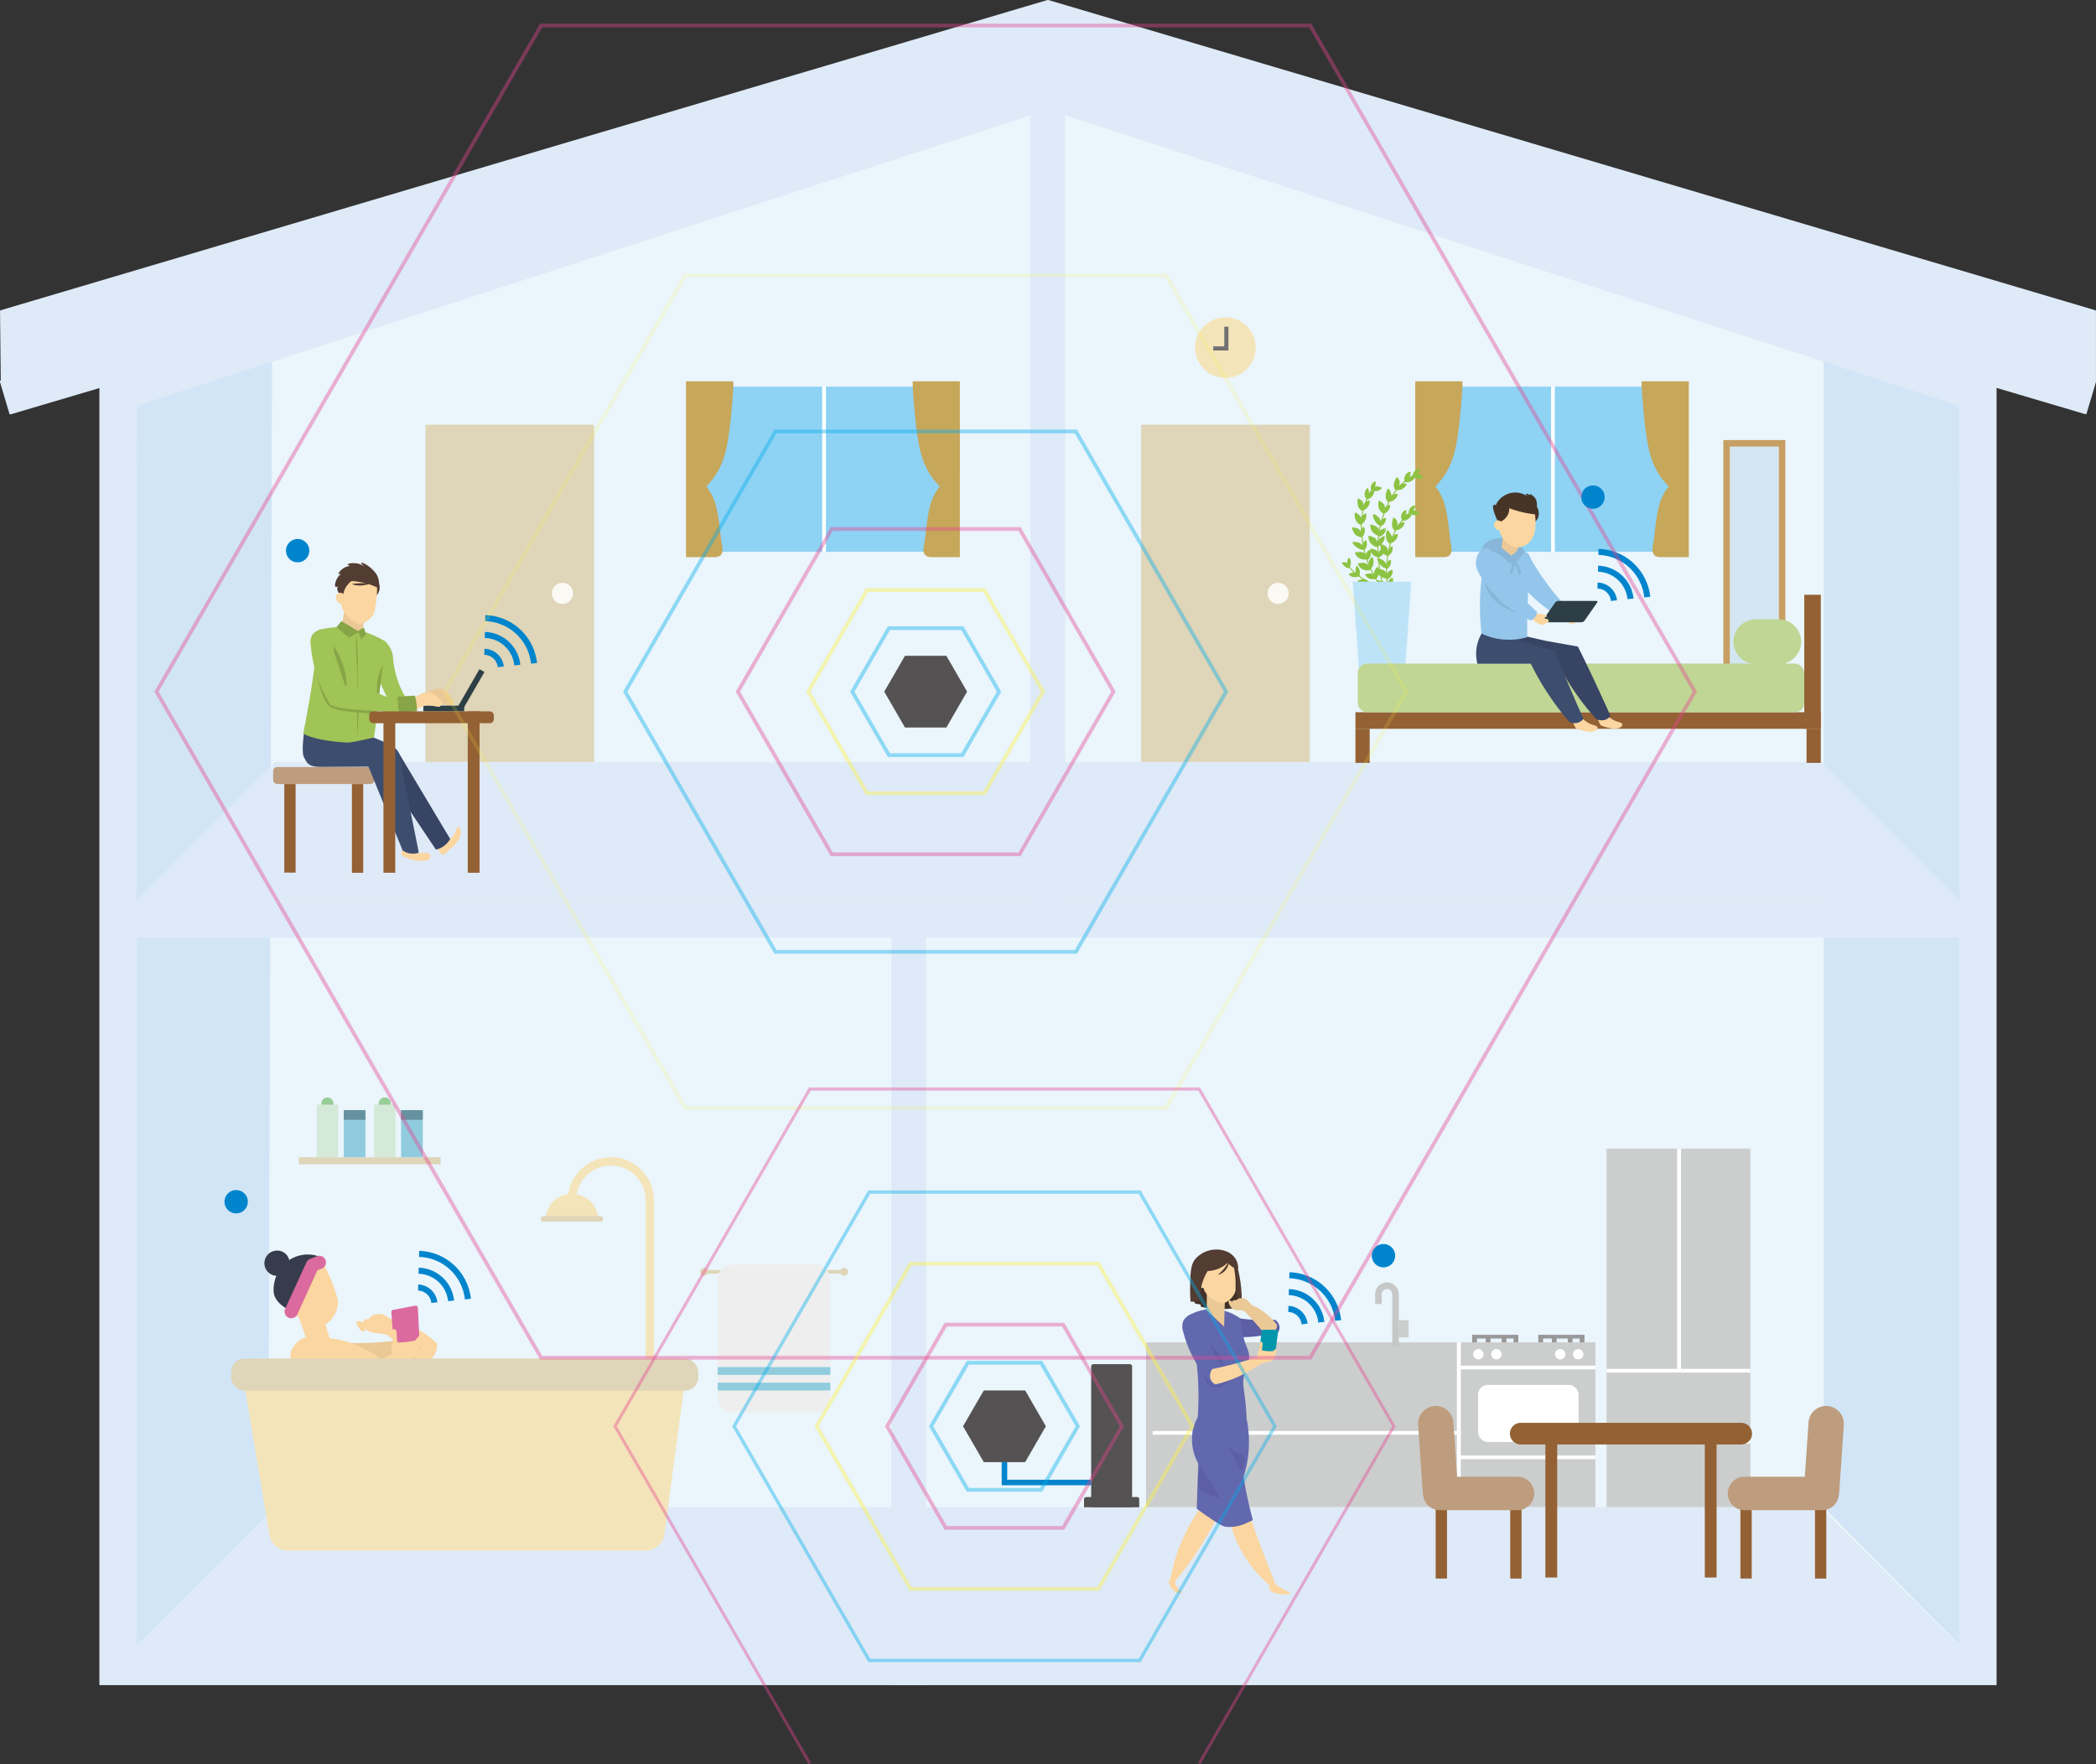 <svg xmlns="http://www.w3.org/2000/svg" xmlns:xlink="http://www.w3.org/1999/xlink" viewBox="0 0 510.24 429.48"><rect x="0" y="0" width="510.24" height="429.48" fill="#333333" stroke="none"/><defs><style>.cls-1,.cls-20,.cls-39,.cls-43,.cls-49,.cls-50,.cls-51,.cls-54,.cls-55{fill:none;}.cls-2{fill:#eaf5fc;}.cls-3{fill:#d2e5f6;}.cls-4{fill:#deeaf7;}.cls-5{fill:#cccdcd;}.cls-6{fill:#fff;}.cls-7{fill:#989898;}.cls-8{fill:#c6c7c7;}.cls-9{fill:#8ed2f4;}.cls-10{fill:#c7a75a;}.cls-11{fill:#dfd5b8;}.cls-12{fill:#faf9f4;}.cls-13{fill:#8cc342;}.cls-14{fill:#bce3f8;}.cls-15{fill:#97cd96;}.cls-16{fill:#d4e9d7;}.cls-17{fill:#90ccde;}.cls-18{fill:#66929f;}.cls-19{fill:#f4e4b9;}.cls-20{stroke:#717071;stroke-width:1.01px;}.cls-20,.cls-21,.cls-43,.cls-49,.cls-50,.cls-51,.cls-54,.cls-55{stroke-miterlimit:10;}.cls-21,.cls-22{fill:#d3e6f1;}.cls-21{stroke:#c79f62;stroke-width:1.57px;}.cls-23{fill:#c79f62;}.cls-24{fill:#946134;}.cls-25{fill:#c0d694;}.cls-26{fill:#5c5fa4;}.cls-27{fill:#fbd6a0;}.cls-28{fill:#413128;}.cls-29{fill:#6268ae;}.cls-30{fill:#ebc997;}.cls-31{fill:#533c32;}.cls-32{fill:#0097ac;}.cls-33{fill:#bd9d7e;}.cls-34{fill:#374464;}.cls-35{fill:#3d4d6e;}.cls-36{fill:#2d3f45;}.cls-37{fill:#a0c455;}.cls-38{fill:#87a546;}.cls-39{stroke:#0085cd;stroke-width:1.47px;}.cls-40{fill:#94c6eb;}.cls-41{fill:#463426;}.cls-42{fill:#87b6d9;}.cls-43{stroke:#dfd5b8;stroke-width:0.89px;}.cls-44{fill:#eeeeef;}.cls-45{clip-path:url(#clip-path);}.cls-46{fill:#373c4d;}.cls-47{fill:#db6a9f;}.cls-48{fill:#545252;}.cls-49,.cls-54{stroke:#00aeeb;}.cls-49,.cls-50,.cls-51{stroke-width:0.91px;}.cls-49,.cls-50,.cls-51,.cls-52,.cls-54,.cls-55{opacity:0.4;}.cls-50{stroke:#fff23f;}.cls-51,.cls-55{stroke:#e64491;}.cls-53{fill:#0085cd;}.cls-54{stroke-width:0.82px;}.cls-55{stroke-width:0.74px;}</style><clipPath id="clip-path"><rect id="SVGID" class="cls-1" x="174.72" y="307.88" width="27.41" height="35.97" rx="3.39"/></clipPath></defs><g id="レイヤー_2" data-name="レイヤー 2"><g id="レイヤー_1-2" data-name="レイヤー 1"><polygon class="cls-2" points="255.12 16.32 24.24 91.34 24.24 410.18 486 410.18 486 91.34 255.12 16.32 255.12 16.32"/><polygon class="cls-3" points="32.79 401.12 65.31 369.83 66.25 82 33.3 94.19 32.79 401.12"/><polygon class="cls-3" points="477.66 401.12 443.96 366.91 443.96 80.65 476.91 92.84 477.66 401.12"/><polygon class="cls-4" points="477.45 219.7 32.79 219.7 66.99 185.49 443.24 185.49 477.45 219.7"/><polygon class="cls-4" points="477.45 401.12 32.79 401.12 66.99 366.91 443.24 366.91 477.45 401.12"/><rect class="cls-4" x="250.79" y="22.36" width="8.5" height="201.61"/><rect class="cls-4" x="216.96" y="223.82" width="8.5" height="186.35"/><rect class="cls-5" x="391.09" y="279.62" width="35.01" height="87.26"/><rect class="cls-6" x="408.27" y="279.62" width="0.95" height="54.27"/><rect class="cls-6" x="391.09" y="333.22" width="35.01" height="0.91"/><rect class="cls-6" x="391.09" y="350.49" width="35.01" height="0.91"/><rect class="cls-7" x="358.38" y="325.1" width="1.16" height="1.79"/><rect class="cls-7" x="361.68" y="325.1" width="1.16" height="1.79"/><rect class="cls-7" x="365.56" y="325.1" width="1.16" height="1.79"/><rect class="cls-7" x="368.45" y="325.1" width="1.16" height="1.79"/><rect class="cls-7" x="358.38" y="324.94" width="11.23" height="0.9"/><rect class="cls-7" x="374.48" y="325.1" width="1.16" height="1.79"/><rect class="cls-7" x="377.78" y="325.1" width="1.16" height="1.79"/><rect class="cls-7" x="381.65" y="325.1" width="1.16" height="1.79"/><rect class="cls-7" x="384.55" y="325.1" width="1.16" height="1.79"/><rect class="cls-7" x="374.48" y="324.94" width="11.23" height="0.9"/><rect class="cls-5" x="279" y="326.78" width="109.38" height="40.1"/><rect class="cls-6" x="280.58" y="348.35" width="75.03" height="0.91"/><rect class="cls-6" x="354.66" y="326.77" width="0.95" height="40.11"/><rect class="cls-6" x="354.85" y="332.44" width="33.53" height="0.91"/><rect class="cls-6" x="354.85" y="354.3" width="33.53" height="0.91"/><rect class="cls-6" x="359.82" y="337.14" width="24.46" height="13.89" rx="2.33"/><path class="cls-6" d="M361.15,329.68a1.26,1.26,0,1,0-1.26,1.25A1.26,1.26,0,0,0,361.15,329.68Z"/><path class="cls-6" d="M365.54,329.68a1.26,1.26,0,1,0-1.25,1.25A1.25,1.25,0,0,0,365.54,329.68Z"/><path class="cls-6" d="M381.06,329.68a1.26,1.26,0,1,0-1.26,1.25A1.25,1.25,0,0,0,381.06,329.68Z"/><path class="cls-6" d="M385.45,329.68a1.26,1.26,0,1,0-1.25,1.25A1.25,1.25,0,0,0,385.45,329.68Z"/><path class="cls-8" d="M340.52,327.91h-1.59V315.08a1.29,1.29,0,0,0-2.58,0v2.36h-1.59v-2.36a2.88,2.88,0,0,1,5.76,0Z"/><rect class="cls-5" x="340.31" y="321.37" width="2.59" height="4.19"/><rect class="cls-9" x="168.59" y="94.12" width="64.02" height="40.2"/><rect class="cls-6" x="200.14" y="94.11" width="0.92" height="40.19"/><path class="cls-10" d="M178.52,94.12s-.64,12-2.13,16.66a17.45,17.45,0,0,1-4.46,7.64,12.51,12.51,0,0,1,2.34,4.65c.85,3,1.11,7.86,1.48,9.56.72,3.28-1.48,3-2.55,3H167V92.82h11.48Z"/><path class="cls-10" d="M222.19,94.12s.64,12,2.12,16.66a17.43,17.43,0,0,0,4.47,7.64,12.51,12.51,0,0,0-2.34,4.65c-.85,3-1.12,7.86-1.49,9.56-.72,3.28,1.49,3,2.55,3h6.17V92.82H222.19Z"/><rect class="cls-9" x="346.04" y="94.12" width="64.02" height="40.2"/><rect class="cls-6" x="377.59" y="94.11" width="0.92" height="40.19"/><path class="cls-10" d="M356,94.12s-.64,12-2.13,16.66a17.45,17.45,0,0,1-4.46,7.64,12.51,12.51,0,0,1,2.34,4.65c.85,3,1.11,7.86,1.48,9.56.72,3.28-1.48,3-2.55,3h-6.16V92.82H356Z"/><path class="cls-10" d="M399.64,94.12s.64,12,2.13,16.66a17.35,17.35,0,0,0,4.46,7.64,12.51,12.51,0,0,0-2.34,4.65c-.85,3-1.11,7.86-1.49,9.56-.71,3.28,1.49,3,2.55,3h6.17V92.82H399.64Z"/><rect class="cls-11" x="103.57" y="103.4" width="41.05" height="82.09"/><path class="cls-12" d="M139.49,144.45a2.57,2.57,0,1,1-2.57-2.57A2.56,2.56,0,0,1,139.49,144.45Z"/><rect class="cls-11" x="277.79" y="103.4" width="41.05" height="82.09"/><path class="cls-12" d="M313.71,144.45a2.57,2.57,0,1,1-2.57-2.57A2.56,2.56,0,0,1,313.71,144.45Z"/><rect class="cls-11" x="72.77" y="281.71" width="34.48" height="1.72"/><path class="cls-13" d="M330,130.18l.11.1c.27.23,1.17.65,1.46.48s-.28-1.28-.43-1.52a1.43,1.43,0,0,0-1-.71c-.13,0-1.12-.26-1,0A3.35,3.35,0,0,0,330,130.18Z"/><path class="cls-13" d="M330.17,126.84s.05.09.07.14c.18.29.85.9,1.14.76s.05-1.41,0-1.7-1.45-1.67-1.54-1.13A2.83,2.83,0,0,0,330.17,126.84Z"/><path class="cls-13" d="M331,135.94l.14.07a2.65,2.65,0,0,0,1.71.1c.32-.22-.42-1.13-.61-1.32a1.5,1.5,0,0,0-1.23-.42c-.15,0-1.31,0-1.17.27A2.56,2.56,0,0,0,331,135.94Z"/><path class="cls-13" d="M331.71,138.6l.14.07a2.75,2.75,0,0,0,1.72.1c.32-.22-.42-1.13-.62-1.32a1.47,1.47,0,0,0-1.22-.42c-.16,0-1.31,0-1.18.27A2.56,2.56,0,0,0,331.71,138.6Z"/><path class="cls-13" d="M329.5,140.49l.12,0a2.64,2.64,0,0,0,1.37-.28c.2-.22-.56-.68-.75-.77a1.36,1.36,0,0,0-1.05,0c-.12,0-1,.27-.86.41A2.11,2.11,0,0,0,329.5,140.49Z"/><path class="cls-13" d="M331.68,142.11l.13,0a2.51,2.51,0,0,0,1.36-.28c.21-.22-.56-.68-.75-.76a1.36,1.36,0,0,0-1.05,0c-.11,0-1,.28-.86.42A2.06,2.06,0,0,0,331.68,142.11Z"/><path class="cls-13" d="M333.39,140.88l.12.05a2.32,2.32,0,0,0,1.43-.07c.24-.22-.45-.9-.62-1a1.22,1.22,0,0,0-1.06-.24c-.12,0-1.08.13-.94.32A2.17,2.17,0,0,0,333.39,140.88Z"/><path class="cls-13" d="M331.83,133.79c-.54.2-2.1-.67-2.6-1.68-.17-.34,2-.39,2.6.92C332,133.49,332,133.72,331.83,133.79Z"/><path class="cls-13" d="M333.66,138.53a2.54,2.54,0,0,0,.49-2.85c-.17-.32-1.33.92-.92,2.27C333.37,138.44,333.52,138.59,333.66,138.53Z"/><path class="cls-13" d="M335,140.92a2.56,2.56,0,0,0,.5-2.85c-.18-.33-1.34.92-.93,2.27C334.71,140.82,334.86,141,335,140.92Z"/><path class="cls-13" d="M332.89,136.32a2,2,0,0,0,.68-2.45c-.17-.26-1.47.85-1.11,2C332.59,136.26,332.74,136.38,332.89,136.32Z"/><path class="cls-13" d="M332.14,133.92a2.09,2.09,0,0,0,.41-2.36c-.14-.26-1.11.77-.77,1.88C331.9,133.85,332,134,332.14,133.92Z"/><path class="cls-13" d="M330.91,140.15a2.15,2.15,0,0,0-.55-2.35c-.23-.19-.71,1.15,0,2C330.66,140.17,330.82,140.24,330.91,140.15Z"/><path class="cls-13" d="M332.62,121.23a2.08,2.08,0,0,0,.42-2.36c-.14-.26-1.11.77-.78,1.88C332.38,121.16,332.51,121.28,332.62,121.23Z"/><path class="cls-13" d="M331.64,130.67a2.08,2.08,0,0,0,.42-2.36c-.14-.27-1.11.77-.78,1.88C331.4,130.59,331.53,130.72,331.64,130.67Z"/><path class="cls-13" d="M331.41,127.61a2.42,2.42,0,0,0,1.18-2.53c-.09-.34-1.49.53-1.44,1.88C331.16,127.45,331.27,127.63,331.41,127.61Z"/><path class="cls-13" d="M330.64,123.29l.05.14c.13.3.69,1,1,.91s.22-1.33.18-1.6a1.24,1.24,0,0,0-.54-1c-.1-.06-.78-.6-.8-.3A3.9,3.9,0,0,0,330.64,123.29Z"/><path class="cls-13" d="M331.86,124.23a2.41,2.41,0,0,0,1.59-2.29c0-.35-1.56.26-1.74,1.6C331.64,124,331.72,124.22,331.86,124.23Z"/><path class="cls-13" d="M327.6,138.07l.1.06c.21.12.85.27,1,.1s-.48-.9-.63-1a.91.91,0,0,0-.77-.35c-.09,0-.73,0-.61.19A3.11,3.11,0,0,0,327.6,138.07Z"/><path class="cls-13" d="M328.57,137.93a1.89,1.89,0,0,0-.11-2.12c-.18-.2-.8.88-.29,1.78C328.35,137.91,328.48,138,328.57,137.93Z"/><path class="cls-13" d="M333.93,119.35a2,2,0,0,0,.92-2.09c-.08-.28-1.21.45-1.15,1.56C333.73,119.22,333.81,119.36,333.93,119.35Z"/><path class="cls-13" d="M332.74,121.62a2.39,2.39,0,0,0,1.83-2.09c0-.35-1.58.09-1.9,1.4C332.55,121.4,332.6,121.6,332.74,121.62Z"/><path class="cls-13" d="M333.94,119.35a2,2,0,0,0,2.41-.48c.16-.26-1.33-.87-2.17-.08C333.88,119.07,333.83,119.24,333.94,119.35Z"/><path class="cls-13" d="M340.75,149c-3.7-4.26-7.65-9.45-8.92-15.6a29.3,29.3,0,0,1-.55-4.94,16,16,0,0,1,2.85-9.68l.2.13a15.49,15.49,0,0,0-2.8,9.55,27.73,27.73,0,0,0,.54,4.89c1.25,6.09,5.18,11.25,8.87,15.49Z"/><path class="cls-13" d="M336.39,143.33c-3.39-1.5-6.31-2.8-8.55-5.9l.2-.14c2.19,3.05,5.09,4.33,8.45,5.82Z"/><path class="cls-13" d="M335.71,123.84l.06.15c.14.31.78,1.08,1.1,1.06s.31-1.28.28-1.55a1.41,1.41,0,0,0-.61-1.09c-.11-.06-.89-.72-.93-.42A3.46,3.46,0,0,0,335.71,123.84Z"/><path class="cls-13" d="M337.34,120.92c0,.06,0,.11,0,.15,0,.34.37,1.18.69,1.19s.66-1.25.72-1.54-.58-2.14-.9-1.69A2.88,2.88,0,0,0,337.34,120.92Z"/><path class="cls-13" d="M334.09,129.46l.1.12c.23.28,1.12.9,1.5.84s.12-1.21,0-1.46a1.44,1.44,0,0,0-.92-.91c-.15-.05-1.19-.55-1.17-.27A2.59,2.59,0,0,0,334.09,129.46Z"/><path class="cls-13" d="M333.63,132.19l.1.12c.23.27,1.12.9,1.5.84s.11-1.21,0-1.46a1.46,1.46,0,0,0-.92-.91c-.15-.05-1.19-.55-1.18-.27A2.67,2.67,0,0,0,333.63,132.19Z"/><path class="cls-13" d="M334.15,135l.1.09c.21.21,1,.65,1.31.56s0-1-.11-1.21a1.2,1.2,0,0,0-.84-.67c-.13,0-1-.35-1-.12A2.16,2.16,0,0,0,334.15,135Z"/><path class="cls-13" d="M335.82,127.9c-.56-.05-1.6-1.51-1.61-2.64,0-.38,2,.52,1.94,1.95C336.14,127.73,336,127.92,335.82,127.9Z"/><path class="cls-13" d="M335.42,133a2.56,2.56,0,0,0,1.68-2.36c0-.36-1.6.25-1.82,1.65C335.2,132.76,335.27,133,335.42,133Z"/><path class="cls-13" d="M335.58,135.7a2.56,2.56,0,0,0,1.69-2.36c0-.36-1.6.26-1.82,1.65C335.37,135.49,335.43,135.69,335.58,135.7Z"/><path class="cls-13" d="M335.68,130.64a2,2,0,0,0,1.68-1.91c0-.31-1.7.13-1.86,1.3C335.44,130.45,335.52,130.63,335.68,130.64Z"/><path class="cls-13" d="M336,128.16a2.13,2.13,0,0,0,1.41-2c0-.3-1.34.2-1.52,1.36C335.86,128,335.92,128.15,336,128.16Z"/><path class="cls-13" d="M342,116.93a2.1,2.1,0,0,0,1.4-2c0-.3-1.33.21-1.51,1.36C341.8,116.76,341.86,116.93,342,116.93Z"/><path class="cls-13" d="M337,125a2.1,2.1,0,0,0,1.4-2c0-.3-1.34.21-1.52,1.36C336.83,124.84,336.88,125,337,125Z"/><path class="cls-13" d="M338.13,122.15a2.43,2.43,0,0,0,2.16-1.77c.06-.34-1.58-.17-2.12,1.07C338,121.9,338,122.11,338.13,122.15Z"/><path class="cls-13" d="M339.3,117.93s0,.09,0,.14c0,.33.2,1.19.48,1.25s.77-1.11.86-1.37a1.27,1.27,0,0,0-.06-1.14c-.07-.09-.44-.88-.59-.61A3.93,3.93,0,0,0,339.3,117.93Z"/><path class="cls-13" d="M340,119.3a2.41,2.41,0,0,0,2.42-1.37c.13-.33-1.52-.44-2.26.69C339.89,119,339.87,119.23,340,119.3Z"/><path class="cls-13" d="M344,115.8a2,2,0,0,0,1.73-1.49c.05-.28-1.29-.11-1.71.92C343.85,115.6,343.87,115.76,344,115.8Z"/><path class="cls-13" d="M341.92,117.34a2.4,2.4,0,0,0,2.56-1.1c.16-.31-1.47-.61-2.33.44C341.85,117.05,341.81,117.25,341.92,117.34Z"/><path class="cls-13" d="M344,115.8a2,2,0,0,0,2.37.61c.26-.16-.82-1.35-1.91-1C344.05,115.53,343.94,115.66,344,115.8Z"/><path class="cls-13" d="M337.28,145.47c-1.49-5.45-2.81-11.84-1.28-17.93a27.66,27.66,0,0,1,1.65-4.68,15.91,15.91,0,0,1,6.76-7.5l.12.21a15.56,15.56,0,0,0-6.66,7.39,27.17,27.17,0,0,0-1.63,4.64c-1.52,6-.21,12.39,1.27,17.81Z"/><path class="cls-13" d="M336.46,134.36l.08.13c.2.28,1,.92,1.28.83s.07-1.31,0-1.57a1.39,1.39,0,0,0-.8-.95c-.13-.05-1-.54-1-.24A3.37,3.37,0,0,0,336.46,134.36Z"/><path class="cls-13" d="M337.51,131.18s0,.1,0,.15c.09.32.59,1.09.9,1s.41-1.35.42-1.65-1-2-1.2-1.49A2.81,2.81,0,0,0,337.51,131.18Z"/><path class="cls-13" d="M335.92,140.18l.12.1a2.75,2.75,0,0,0,1.63.54c.37-.14-.11-1.21-.25-1.44a1.48,1.48,0,0,0-1.08-.72c-.15,0-1.27-.32-1.2,0A2.56,2.56,0,0,0,335.92,140.18Z"/><path class="cls-13" d="M336,142.94a.63.63,0,0,0,.12.11,2.79,2.79,0,0,0,1.63.54c.37-.14-.12-1.21-.26-1.44a1.46,1.46,0,0,0-1.07-.72c-.16,0-1.27-.32-1.21-.05A2.62,2.62,0,0,0,336,142.94Z"/><path class="cls-13" d="M337,145.58l.11.07a2.31,2.31,0,0,0,1.39.31c.3-.15-.19-1-.33-1.17a1.22,1.22,0,0,0-.95-.51c-.13,0-1.08-.15-1,.07A2.17,2.17,0,0,0,337,145.58Z"/><path class="cls-13" d="M337.33,138.32c-.57.06-1.86-1.18-2.08-2.29-.08-.37,2,.14,2.27,1.55C337.61,138.09,337.52,138.3,337.33,138.32Z"/><path class="cls-13" d="M337.88,143.38a2.56,2.56,0,0,0,1.21-2.63c-.09-.36-1.52.54-1.48,1.95C337.63,143.21,337.73,143.39,337.88,143.38Z"/><path class="cls-13" d="M338.55,146a2.55,2.55,0,0,0,1.21-2.64c-.08-.35-1.52.55-1.47,2C338.3,145.86,338.41,146,338.55,146Z"/><path class="cls-13" d="M337.7,141a2,2,0,0,0,1.29-2.19c-.1-.3-1.64.45-1.58,1.63C337.43,140.9,337.54,141.06,337.7,141Z"/><path class="cls-13" d="M337.59,138.53a2.08,2.08,0,0,0,1-2.17c-.07-.3-1.27.45-1.23,1.61C337.38,138.39,337.47,138.55,337.59,138.53Z"/><path class="cls-13" d="M341.32,126.39a2.08,2.08,0,0,0,1-2.18c-.07-.29-1.27.46-1.23,1.62C341.11,126.25,341.2,126.41,341.32,126.39Z"/><path class="cls-13" d="M338,135.26a2.1,2.1,0,0,0,1-2.17c-.07-.3-1.27.45-1.24,1.61C337.74,135.13,337.83,135.28,338,135.26Z"/><path class="cls-13" d="M338.51,132.25a2.43,2.43,0,0,0,1.79-2.15c0-.35-1.58.13-1.88,1.45C338.32,132,338.37,132.23,338.51,132.25Z"/><path class="cls-13" d="M338.88,127.87s0,.1,0,.15c.05.32.42,1.13.7,1.13s.56-1.23.59-1.51a1.23,1.23,0,0,0-.27-1.1c-.08-.08-.6-.78-.7-.49A4,4,0,0,0,338.88,127.87Z"/><path class="cls-13" d="M339.82,129.09a2.41,2.41,0,0,0,2.12-1.8c.06-.35-1.58-.15-2.1,1.1C339.66,128.84,339.68,129,339.82,129.09Z"/><path class="cls-13" d="M343.07,124.9a2,2,0,0,0,1.42-1.78c0-.29-1.28.13-1.51,1.22C342.91,124.73,343,124.89,343.07,124.9Z"/><path class="cls-13" d="M341.34,126.8a2.4,2.4,0,0,0,2.31-1.55c.09-.34-1.56-.33-2.21.86C341.21,126.54,341.21,126.74,341.34,126.8Z"/><path class="cls-13" d="M343.08,124.91a2,2,0,0,0,2.45.15c.22-.2-1.06-1.17-2.07-.63C343.09,124.62,343,124.78,343.08,124.91Z"/><path class="cls-13" d="M342.05,155.31c-2.49-5.08-5-11.11-4.61-17.38a28,28,0,0,1,.73-4.9,16,16,0,0,1,5.24-8.64l.16.19a15.53,15.53,0,0,0-5.16,8.5,26.64,26.64,0,0,0-.73,4.87c-.36,6.21,2.11,12.21,4.59,17.25Z"/><polygon class="cls-14" points="341.56 169.55 331.31 169.55 329.33 141.6 343.54 141.6 341.56 169.55"/><path class="cls-15" d="M81.17,274.73a1.46,1.46,0,0,1-1.46,1.46h0a1.46,1.46,0,0,1-1.47-1.46v-6.11a1.46,1.46,0,0,1,1.47-1.46h0a1.46,1.46,0,0,1,1.46,1.46Z"/><rect class="cls-16" x="77.1" y="268.91" width="5.21" height="12.81"/><rect class="cls-17" x="83.68" y="270.25" width="5.29" height="11.46"/><rect class="cls-18" x="83.68" y="270.25" width="5.29" height="2.35"/><path class="cls-15" d="M95.13,274.73a1.46,1.46,0,0,1-1.47,1.46h0a1.46,1.46,0,0,1-1.47-1.46v-6.11a1.46,1.46,0,0,1,1.47-1.46h0a1.46,1.46,0,0,1,1.47,1.46Z"/><rect class="cls-16" x="91.06" y="268.91" width="5.21" height="12.81"/><rect class="cls-17" x="97.63" y="270.25" width="5.29" height="11.46"/><rect class="cls-18" x="97.63" y="270.25" width="5.29" height="2.35"/><path class="cls-19" d="M305.68,84.62a7.37,7.37,0,1,1-7.36-7.37A7.37,7.37,0,0,1,305.68,84.62Z"/><polyline class="cls-20" points="295.35 84.82 298.54 84.82 298.54 79.53"/><rect class="cls-21" x="420.31" y="107.91" width="13.52" height="54.66"/><line class="cls-22" x1="420.32" y1="162.06" x2="420.32" y2="169.55"/><rect class="cls-23" x="419.44" y="162.06" width="1.76" height="7.49"/><line class="cls-22" x1="433.81" y1="162.06" x2="433.81" y2="169.55"/><rect class="cls-23" x="432.93" y="162.06" width="1.76" height="7.49"/><rect class="cls-24" x="439.22" y="144.79" width="4.03" height="32.62"/><rect class="cls-24" x="329.96" y="173.38" width="113.28" height="4.03"/><rect class="cls-24" x="439.78" y="177.41" width="3.47" height="8.3"/><rect class="cls-24" x="329.96" y="177.41" width="3.47" height="8.3"/><rect class="cls-25" x="330.53" y="161.54" width="108.68" height="11.84" rx="2.23"/><path class="cls-25" d="M422,156.22a5.44,5.44,0,0,1,5.44-5.44h5.58a5.45,5.45,0,0,1,5.44,5.44h0a5.45,5.45,0,0,1-5.44,5.44h-5.58a5.44,5.44,0,0,1-5.44-5.44Z"/><path class="cls-26" d="M291.31,321.91l2.46,2.8c1.09.23,2.26.42,3.49.57a38.81,38.81,0,0,0,10.05-.16,4.24,4.24,0,0,0,1.42.27,4.32,4.32,0,0,0,1.59-.28,2.28,2.28,0,0,0,1.14-2.29,2.33,2.33,0,0,0-1.1-1.54,46,46,0,0,1-5.25,0,45.44,45.44,0,0,1-8.93-1.46,7.93,7.93,0,0,0-2.29.49A8.09,8.09,0,0,0,291.31,321.91Z"/><path class="cls-27" d="M285.27,383.91a1.73,1.73,0,0,0-.51.55,2,2,0,0,0-.23.74,4.36,4.36,0,0,0,.42,1,3,3,0,0,0,1.42,1.42c.62.25,1.37.19,1.42,0s-.43-.33-.83-.69a3.36,3.36,0,0,1-.91-2.52Z"/><path class="cls-27" d="M309.09,385.75a1.47,1.47,0,0,0-.1.82,1.55,1.55,0,0,0,.37.8,6,6,0,0,0,1,.43c1.76.55,3.68.32,3.72,0,0-.15-.38-.28-1.2-.66a18.74,18.74,0,0,1-2.8-1.64Z"/><path class="cls-28" d="M299.23,306.75l1.86,1.85a32.23,32.23,0,0,1,.45,4.46,33,33,0,0,1-.17,4.49l-1,.42,0,.49-.52.07a22.13,22.13,0,0,1-7.51-.42c0-.2-.07-.4-.1-.6a4.25,4.25,0,0,1-.74-.07,5.68,5.68,0,0,1-.66-.17,9.93,9.93,0,0,1-.07-1.13,11.84,11.84,0,0,1,.94-4.94C292.76,308.89,295.72,307.18,299.23,306.75Z"/><path class="cls-27" d="M302.08,349.75c-.05.83-.13,2-.33,3.45s-1.08,7.48-5.69,16.55A82.29,82.29,0,0,1,286,385a4.68,4.68,0,0,0,.15.78c.2.67.47,1,.42,1.07a3.53,3.53,0,0,1-1-1.17,6.18,6.18,0,0,1-.64-1.33,41.61,41.61,0,0,1,2-7.27,42.1,42.1,0,0,1,4.94-9.46c.33-1.24.62-2.57.86-4a46.33,46.33,0,0,0,.54-11.18Z"/><path class="cls-27" d="M291.22,348.41a46,46,0,0,0,1.62,7.31,46.42,46.42,0,0,0,6,12.4,30.56,30.56,0,0,0,10.41,17.95,5.19,5.19,0,0,0,1.92,1c.74.19,1.53.22,1.56.09s-.46-.25-1.2-.71a9.1,9.1,0,0,1-1-.75c-.92-2.24-2.17-5.36-3.55-9.13a135.51,135.51,0,0,1-4.31-12.95,120.4,120.4,0,0,1-3-15.36,7.82,7.82,0,0,0-8.4.16Z"/><path class="cls-29" d="M289.08,320.42a11.31,11.31,0,0,1,5.37-1.72A11.75,11.75,0,0,1,302,321a20.91,20.91,0,0,0,1,5.52c.58,1.81,1,2.26,1.08,3.58.09,1.94-.76,2.67-1.22,4.73-.41,1.83-.11,2.89.21,5.52a67.76,67.76,0,0,1,.47,8.89,25.28,25.28,0,0,1-3.34.34,26,26,0,0,1-8.95-1.27,72.71,72.71,0,0,0-2.12-27.86Z"/><path class="cls-26" d="M297.92,334.16a8.1,8.1,0,0,0-.22-2.26,9.58,9.58,0,0,0-4.51-5.7Z"/><path class="cls-26" d="M300,334.64a4.23,4.23,0,0,1-3.51,3.13,4,4,0,0,1-2.61-.78l-3.9-9.71a11.52,11.52,0,0,0,6.17,6.66A9.84,9.84,0,0,0,300,334.64Z"/><path class="cls-30" d="M293.77,319c0-1.59,0-3.19,0-4.78l4.44.64c0,1.4-.07,2.79-.11,4.19s-.07,2.61-.1,3.91Z"/><path class="cls-27" d="M300.28,307.85a27.94,27.94,0,0,1,.51,4c0,.81,0,1.58,0,2.3a4.45,4.45,0,0,1-.86,1.66,4.74,4.74,0,0,1-2.1,1.46,6.92,6.92,0,0,1-2.44-.88,6.7,6.7,0,0,1-2.21-2.18,16.25,16.25,0,0,1-.32-2.18,16.61,16.61,0,0,1,.18-4.18,6.68,6.68,0,0,1,2.58-1A7.11,7.11,0,0,1,300.28,307.85Z"/><path class="cls-29" d="M290.55,319.81a3.61,3.61,0,0,0-2.4,1.56,3.74,3.74,0,0,0-.14,2.74,28.47,28.47,0,0,0,3.51,8.22,44.69,44.69,0,0,0,3.55,4.73,3.15,3.15,0,0,0,2.31-.16,3.3,3.3,0,0,0,1.67-2.31,29.06,29.06,0,0,1-2.21-3,27.48,27.48,0,0,1-3.39-7.95Z"/><path class="cls-27" d="M293.08,311.23a1.12,1.12,0,0,0-1.12,0,1.15,1.15,0,0,0-.49,1.12,1.75,1.75,0,0,0,1.79,1.26Z"/><path class="cls-29" d="M291.34,367.27c.62.47,1.54,1.16,2.69,1.94,2.26,1.53,3.39,2.29,4.41,2.47a9.62,9.62,0,0,0,5.16-1,13.85,13.85,0,0,0,1.39-.65c-.42-1.53-.82-3.15-1.19-4.84q-.65-3-1.06-5.69a29.31,29.31,0,0,0,1-4.3,28.94,28.94,0,0,0-.21-9.57c-.88-.21-1.81-.39-2.8-.53a33.49,33.49,0,0,0-9.13-.11,10.91,10.91,0,0,0-1.19,3,12.12,12.12,0,0,0,1.29,8.28C291.56,360,291.45,363.62,291.34,367.27Z"/><path class="cls-26" d="M292.2,357c.41.6,1,1.49,1.72,2.58,3,4.56,2.93,5,2.8,5.16s-.56-.21-2.15-.86a20.35,20.35,0,0,1-2.08-.79C291.77,362.54,291.21,361.13,292.2,357Z"/><path class="cls-26" d="M302.23,358.38c-.35-.67-.88-1.66-1.5-2.86-.78-1.52-1.7-3.32-1.51-3.44s.83,1.31,2.37,1.79c.64.2.87.06,1.15.29C303.18,354.52,303.36,355.53,302.23,358.38Z"/><path class="cls-31" d="M298.81,307.45a8.13,8.13,0,0,1-.82.66,7.84,7.84,0,0,1-4,1.31,12,12,0,0,0-1.78,7.25,4.79,4.79,0,0,1-.87.17,5.63,5.63,0,0,1-1.51,0,32,32,0,0,1-.11-3.4c.08-3.65.12-5.48,1.2-6.88a6.83,6.83,0,0,1,7.43-2,4.58,4.58,0,0,1,2.45,1.92,4.46,4.46,0,0,1,.6,2.63c.19.77.35,1.59.49,2.46a31.43,31.43,0,0,1,.39,4.87,1.7,1.7,0,0,1-.63.28,1.6,1.6,0,0,1-.63,0c.06-.86.1-1.78.1-2.74a37.56,37.56,0,0,0-.32-5.08,11.25,11.25,0,0,1-1.47-1C299.15,307.75,299,307.6,298.81,307.45Z"/><path class="cls-31" d="M299.12,307.18a3,3,0,0,1-.17,1,3.58,3.58,0,0,1-2.44,2.17c-.05-.07.53-.42,1.41-1.48A13,13,0,0,0,299.12,307.18Z"/><path class="cls-30" d="M301.06,319a3.07,3.07,0,0,1-.85-.36c-.32-.22-.68-.47-.65-.75,0-.05.05-.23.36-.39a12.79,12.79,0,0,0,1.14.77c.55.33.9.48.88.6S301.81,319,301.06,319Z"/><path class="cls-30" d="M304.63,317.65c-.84-1.2-1.68-1.78-2.55-1.61-.13,0-.56-.13-.56.22-.35-.07-.54.13-.5.33a.65.65,0,0,0-.56-.08c-.23.06-.45.14-.45.39-.62-.42-.76-.4-.87-.31-.29.24.34,1.67.67,1.63.14,0,.45.18.3-.43.81,1.12,1.93,1,3,1.52C303.83,318.49,303.89,318.47,304.63,317.65Z"/><path class="cls-30" d="M310.89,322.55a14.49,14.49,0,0,0-1-1.19,15.91,15.91,0,0,0-5.28-3.73,3.36,3.36,0,0,0-1.64,1.61c.84.85,1.7,1.76,2.56,2.73s1.59,1.83,2.31,2.72a2.32,2.32,0,0,0,1.72-.06A2.35,2.35,0,0,0,310.89,322.55Z"/><path class="cls-32" d="M310.79,323.71l-3.32,0a.35.35,0,0,0-.35.31c-.23,2.1-.46,4.21-.7,6.31a.36.36,0,0,0,.37.39l3.23-.16a.35.35,0,0,0,.33-.31l.79-6.18A.35.35,0,0,0,310.79,323.71Z"/><path class="cls-27" d="M305.83,330.64l.27-.32a2,2,0,0,1,0-.7,5,5,0,0,1,.33-.84,6.65,6.65,0,0,0,.22-1.22c.09-.63.09-.87.23-.92s.33.08.42.22.06.45,0,.9a5.82,5.82,0,0,0-.07,1c.41.06.85.12,1.33.15s.93,0,1.34,0l.32-.27.43-.35a.8.8,0,0,1,.11.35.84.84,0,0,1-.16.56,3.86,3.86,0,0,1-.11.76,4.6,4.6,0,0,1-.37,1,5.38,5.38,0,0,1-.51.27,6.69,6.69,0,0,1-1.56.49,18.84,18.84,0,0,0-1.89.52C306.05,331.73,305.94,331.19,305.83,330.64Z"/><path class="cls-27" d="M295.13,333.27c1-.21,2.06-.43,3.12-.69a85.52,85.52,0,0,0,8.68-2.56c.23.45.46.9.7,1.34A29.29,29.29,0,0,1,295.86,337a2.44,2.44,0,0,1-1.19-1.34A2.63,2.63,0,0,1,295.13,333.27Z"/><path class="cls-30" d="M103.08,168.61s-.72,2.3,0,2.74,2.43-.72,3.79-.41c1.57.37,2.69,1.09,2.93.69s.86-.37.57-1-1.71-2.63-2.95-2.93S104.22,168.53,103.08,168.61Z"/><rect class="cls-24" x="69.21" y="190.85" width="2.75" height="21.57"/><rect class="cls-24" x="85.67" y="190.85" width="2.75" height="21.62"/><rect class="cls-33" x="66.5" y="186.72" width="24.63" height="4.13" rx="0.95"/><path class="cls-27" d="M98.32,205.7l-.12,1a1.67,1.67,0,0,0-.45.8,1.64,1.64,0,0,0,0,.69,8.06,8.06,0,0,0,1.5.74,10.32,10.32,0,0,0,3.65.64c.31-.14.9,0,1.25-.25s.84-.66.58-1.25a1.59,1.59,0,0,0-.85-.42,4.5,4.5,0,0,0-1.71,0c-.52.12-.89.29-2.09-1,0-.4-.32-.5-.27-.89Z"/><path class="cls-27" d="M106.06,206.24l.55.46a2.82,2.82,0,0,0,.4.68,2.91,2.91,0,0,0,.74.7,2.48,2.48,0,0,0,.85-.43,2.23,2.23,0,0,0,.61-.73,6.5,6.5,0,0,0,2-1.9c.37-.55,1.22-1.8.85-3,0-.06-.23-.72-.52-.72s-.53.85-.76,1.41a5.49,5.49,0,0,1-3.09,2.75l-.43-.4c.07-.24.16.08.22-.16-.35.15,0,.41-.43.77-.64.5-.47-.49-.71-.11C106.74,205.48,105.69,206.34,106.06,206.24Z"/><path class="cls-34" d="M109.59,204.23,97.2,183.52l-4.92,2.65,13.84,20.66A5.38,5.38,0,0,0,109.59,204.23Z"/><path class="cls-35" d="M91,179.57l-17-1.23s-.67,4.85,0,6,.83,2.34,4,2.34,11.7-.06,11.7-.06L98,207a4.28,4.28,0,0,0,3.93.59c.09.06-3.36-16.66-3.76-19s0-5.77-3.18-7.27S91,179.57,91,179.57Z"/><rect class="cls-24" x="113.87" y="173.17" width="2.87" height="39.29"/><rect class="cls-24" x="93.35" y="173.17" width="2.87" height="39.29"/><rect class="cls-36" x="103.05" y="171.78" width="9.95" height="1.39" transform="translate(216.05 344.95) rotate(180)"/><polygon class="cls-36" points="112.95 172.21 117.93 163.6 116.72 162.9 111.35 172.21 112.95 172.21"/><path class="cls-31" d="M91.38,145.17a2.56,2.56,0,0,0,.72-.83c.79-1.44-.07-3.33-.37-3.3S91.36,141.78,91.38,145.17Z"/><path class="cls-37" d="M77.41,153.44a17.41,17.41,0,0,1,6.38-.7,25.16,25.16,0,0,1,10,3.4c-.33,3.12-.7,6.26-1.08,9.43-.81,6.69-.73,7.58-1.69,14-1.19.15-5.24,1.29-6.77,1.19-4.24-.26-8.43-1-10.44-2.19.48-2.31.58-2.82,1-5.25A175.35,175.35,0,0,0,77.41,153.44Z"/><path class="cls-38" d="M84.38,168a16.51,16.51,0,0,0-.09-2.68,17.87,17.87,0,0,0-3.75-8.93Z"/><path class="cls-30" d="M83.18,152.2c.23-1.25.47-2.5.71-3.75l5,1.47c-.23,1.19-.47,2.39-.7,3.59l-1.33.31Z"/><path class="cls-38" d="M83,151.31l-1.1,1.38L85,155.26l2.15-1.35c.29.58.58,1.16.86,1.75l1.09-1.27c-.15-.49-.3-1-.46-1.45l-.27-.14-1.2.83-3.88-2.33Z"/><path class="cls-27" d="M91.8,142.5a29.13,29.13,0,0,1-.26,4.3c-.12.86-.27,1.65-.44,2.4a4.79,4.79,0,0,1-1.21,1.56,5.11,5.11,0,0,1-2.48,1.11,7.26,7.26,0,0,1-2.36-1.4,7,7,0,0,1-1.88-2.69,17.67,17.67,0,0,1,1.1-6.64,7,7,0,0,1,2.87-.52A7.56,7.56,0,0,1,91.8,142.5Z"/><path class="cls-37" d="M93.78,156.14a2.78,2.78,0,0,0-2.29.84,3,3,0,0,0-.42,2.17,27.85,27.85,0,0,0,1.63,7.32,36.45,36.45,0,0,0,2.2,4.45,2.6,2.6,0,0,0,1.93.23,2.78,2.78,0,0,0,1.73-1.65,22.69,22.69,0,0,1-1.36-2.83,23.27,23.27,0,0,1-1.57-7.07A6.31,6.31,0,0,0,93.78,156.14Z"/><path class="cls-31" d="M91.94,143.07a2.61,2.61,0,0,0,.31-.88A4.15,4.15,0,0,0,91,139c-1.18-1.38-2.83-2.13-3-2s0,.28.79,1a4.27,4.27,0,0,0-1.66-.8c-1.19-.28-2.48,0-2.5.21,0,.08.13.19.69.36a3.55,3.55,0,0,0-1.27.32c-1,.47-1.77,1.42-1.62,1.63,0,.06.2.08.69-.1a3.93,3.93,0,0,0-.94,1c-.55.86-.81,2.06-.49,2.25.08.06.24.06.56-.16a1.49,1.49,0,0,0-.15.58,1.79,1.79,0,0,0,.72,1.38l.72.21a5,5,0,0,1,.42-1.47,5.14,5.14,0,0,1,1.58-1.93c.41,0,.85,0,1.3.09A15.91,15.91,0,0,1,91.94,143.07Z"/><path class="cls-27" d="M83.65,144.62a1.2,1.2,0,0,0-1.16-.26,1.23,1.23,0,0,0-.73,1.08,1.85,1.85,0,0,0,1.61,1.66C83.47,146.27,83.56,145.45,83.65,144.62Z"/><path class="cls-31" d="M90.61,141.88a7.6,7.6,0,0,1-1.92.55,5.59,5.59,0,0,1-3-.22C85.72,142.09,86.69,142,90.61,141.88Z"/><path class="cls-38" d="M92.1,170.57a11.81,11.81,0,0,1-.31-1.93,13.08,13.08,0,0,1,1.44-6.91C92.85,164.68,92.47,167.62,92.1,170.57Z"/><path class="cls-38" d="M91.37,172.74s-.54.8-1.13.88-3.34-.21-5.18-.38a16.15,16.15,0,0,1-4.43-1c-.82-.35-2.5-2.62-3.59-8.48C77,163.76,79.59,173.5,91.37,172.74Z"/><path class="cls-37" d="M79.05,153.13a3.82,3.82,0,0,0-2.89,1.22,3.67,3.67,0,0,0-.52,2.68,34.52,34.52,0,0,0,2,9,44.44,44.44,0,0,0,2.71,5.49,3.2,3.2,0,0,0,2.38.28,3.4,3.4,0,0,0,2.14-2,26.94,26.94,0,0,1-1.67-3.48,28.49,28.49,0,0,1-1.94-8.74Z"/><path class="cls-27" d="M100.07,170.08s-.31,2.39.48,2.69,2.27-1.13,3.67-1.06c1.61.09,2.84.61,3,.17s.79-.51.39-1.06-2.14-2.3-3.41-2.38S101.18,169.8,100.07,170.08Z"/><path class="cls-38" d="M86.86,154.25c-.08.35-.15.7-.22,1.06h0l0,1.51c0,.51,0,1,.06,1.51,0,1,.07,2,.15,3l.09,1.51c0,.51,0,1,.06,1.51,0,1,0,2,0,3l-.06,3c0,1,0,2,0,3l0,3c0,1,0,2,0,3h0c.1-1,.18-2,.23-3s.1-2,.12-3,0-2,0-3,0-2-.07-3-.08-2-.11-3v-3c0-.51,0-1,0-1.52s0-1-.08-1.51-.06-1-.1-1.51l-.13-1.51v0c0-.36.07-.72.1-1.07Z"/><path class="cls-37" d="M82.85,166.59c1,.72,5.61.31,6.88,1a35.28,35.28,0,0,0,8.09,3.21,1.84,1.84,0,0,1,.3,1,1.94,1.94,0,0,1-.72,1.4,23.9,23.9,0,0,1-3.71,0c-4.09-.28-10.84-.43-13-1.55a5.32,5.32,0,0,1,2.2-5.13Z"/><path class="cls-38" d="M101,169.34l-4.26.25.33,3.93,4.43-.33A12.27,12.27,0,0,0,101,169.34Z"/><rect class="cls-24" x="89.89" y="173.17" width="30.32" height="2.88" rx="0.95"/><path class="cls-39" d="M401,145.35a12.3,12.3,0,0,0-11.87-11"/><path class="cls-39" d="M396.93,145.78a8.18,8.18,0,0,0-7.9-7.33"/><path class="cls-39" d="M388.9,142.55a4.1,4.1,0,0,1,4,3.66"/><path class="cls-39" d="M325.74,321.44a12.3,12.3,0,0,0-11.86-11"/><path class="cls-39" d="M321.66,321.87a8.2,8.2,0,0,0-7.91-7.33"/><path class="cls-39" d="M313.63,318.64a4.11,4.11,0,0,1,3.95,3.66"/><path class="cls-39" d="M130,161.47a12.33,12.33,0,0,0-11.87-11"/><path class="cls-39" d="M125.94,161.9a8.2,8.2,0,0,0-7.91-7.33"/><path class="cls-39" d="M117.91,158.67a4.11,4.11,0,0,1,4,3.66"/><path class="cls-27" d="M382.87,175.76a9.8,9.8,0,0,0,.41.92c.13.24.26.47.39.67a9.62,9.62,0,0,0,1.23.41c.91.25,2.79.75,3.7-.11.08-.06.37-.34.31-.61s-.75-.48-1.06-.56a5.58,5.58,0,0,1-2.78-1.81Z"/><path class="cls-27" d="M388.91,175a8.09,8.09,0,0,0,.42.92c.13.25.26.47.39.67a9.66,9.66,0,0,0,1.22.42c.91.24,2.79.75,3.71-.11.07-.07.36-.35.3-.61s-.75-.49-1.05-.56a5.6,5.6,0,0,1-2.79-1.81Z"/><path class="cls-34" d="M370.93,154.78a5.63,5.63,0,0,0-4.31.45c-1.7,1.16-2.08,3.67-.42,5.66l13,.52c.71,1.41,1.51,2.86,2.42,4.35a62.28,62.28,0,0,0,6.95,9.26,2.88,2.88,0,0,0,2,.25,2.41,2.41,0,0,0,1.47-1c-.51-1.16-1-2.33-1.57-3.5q-3.11-6.87-6.36-13.38L376.29,156Z"/><path class="cls-35" d="M361.61,152.89a10.37,10.37,0,0,0-1.37,2.17,9.86,9.86,0,0,0-.59,6.52h13c.76,1.53,1.62,3.13,2.59,4.76A67.42,67.42,0,0,0,382,175.7a2.82,2.82,0,0,0,2,.25,2.38,2.38,0,0,0,1.47-1c-.52-1.16-1.05-2.33-1.57-3.51q-2.89-6.6-5.43-13L369.74,156l1.32-1.21Z"/><path class="cls-27" d="M381.3,149.25a1.53,1.53,0,0,1,.66-.15,2.8,2.8,0,0,1,.86.18c.41.13.4.18.62.2s.42,0,.49.1a.3.3,0,0,1,0,.29c-.13.19-.47.22-.85.09l.72.6c.07-.15.15-.17.17-.17s.18.13.3.35.14.23.13.31-.41.34-.42.34l-.58.23a3.19,3.19,0,0,1-.74.25,1.75,1.75,0,0,1-1-.46,5.34,5.34,0,0,1-1.14-1.1C380.73,150,381,149.6,381.3,149.25Z"/><path class="cls-40" d="M380.74,150.94a2.57,2.57,0,0,0,1.26-1,2.78,2.78,0,0,0,.41-1.08c-.85-.85-1.7-1.75-2.55-2.72A60.87,60.87,0,0,1,372,134.87a12.2,12.2,0,0,0-3-.07,12,12,0,0,0-2.42.51,4,4,0,0,0,0,1.44,4.09,4.09,0,0,0,.7,1.61,43.74,43.74,0,0,0,6.88,7.89A51.27,51.27,0,0,0,380.74,150.94Z"/><path class="cls-40" d="M362,133.78c-.38,1.48-.72,3.06-1,4.73a56.13,56.13,0,0,0-.33,15.72,15.08,15.08,0,0,0,3.63,1.21,16,16,0,0,0,7.47-.33c0-1.16,0-2.33,0-3.52.05-5.26.33-10.31.77-15.15a2,2,0,0,0-1-2,11.27,11.27,0,0,0-3.58-1.25A11.44,11.44,0,0,0,362,133.78Z"/><path class="cls-41" d="M373,127.49a2.84,2.84,0,0,0,1.35-1.31,3.16,3.16,0,0,0-.64-3.4C373.5,124.35,373.26,125.92,373,127.49Z"/><path class="cls-42" d="M367.86,137.13c-1.14-.1-1.51-1.43-3.18-2.31a6.57,6.57,0,0,0-4-.55,3.46,3.46,0,0,1,.77-1.87,4.44,4.44,0,0,1,3-1.26,6.41,6.41,0,0,1,3.57.22,6.15,6.15,0,0,1,3.14,2.91C369.72,136.73,368.62,137.2,367.86,137.13Z"/><path class="cls-30" d="M369.41,130.39a10.32,10.32,0,0,1,.17,1.73,9.84,9.84,0,0,1-.11,1.64,4.25,4.25,0,0,1-.72.86,4.7,4.7,0,0,1-.85.65l-2.36-1.94c.1-.89.21-1.79.31-2.68Z"/><path class="cls-27" d="M373.39,124a11,11,0,0,1,.38,3.88,6,6,0,0,1-1.33,4,4.23,4.23,0,0,1-2.75,1.35c-2.07.1-3.85-1.67-4.47-3.42A5.5,5.5,0,0,1,368,123,5.39,5.39,0,0,1,373.39,124Z"/><path class="cls-41" d="M364.78,127.17c-.13-.24-.32-.6-.51-1-.1-.22-1.22-2.88-.65-3.25.08-.06.23-.09.53.06a4.27,4.27,0,0,1,.37-.76,5.28,5.28,0,0,1,4.23-2.32,5.4,5.4,0,0,1,3,.85c-.24-.29-.33-.47-.28-.54s.38,0,1,.35c0-.12-.07-.27,0-.31s.86.52,1.13.85c1,1.21.37,3.33.11,4.1-.38,0-.77-.08-1.16-.14a24.35,24.35,0,0,1-5.13-1.35,3.59,3.59,0,0,1-.44,1.79A3.68,3.68,0,0,1,364.78,127.17Z"/><path class="cls-27" d="M365.37,129a1.22,1.22,0,0,1-.85,0,1.35,1.35,0,0,1-.74-1.71,1.1,1.1,0,0,1,.87-.61,1.06,1.06,0,0,1,.89.5C365.48,127.8,365.43,128.4,365.37,129Z"/><path class="cls-42" d="M367.92,139.87a5.09,5.09,0,0,0,.57-1.41,4.79,4.79,0,0,0,.14-1.13,3,3,0,0,1,.37.49,4,4,0,0,1,.61,2l.66,0a4.56,4.56,0,0,0-1.82-3.51l-.64-.48.11.79a4.56,4.56,0,0,1-.07,1.73,4.74,4.74,0,0,1-.5,1.23Z"/><path class="cls-42" d="M361.07,140.25a9.37,9.37,0,0,0,.82,3.16c2.28,4.91,8.25,6,9.12,6.14Z"/><path class="cls-36" d="M375.66,151.48H385a1.08,1.08,0,0,0,.77-.45l3-4.3c.17-.25.11-.45-.14-.45h-9.32a1.06,1.06,0,0,0-.76.45l-3,4.3C375.35,151.28,375.41,151.48,375.66,151.48Z"/><path class="cls-27" d="M373.86,149.58a1.49,1.49,0,0,1,.65-.19,2.91,2.91,0,0,1,.87.14,4.45,4.45,0,0,0,.63.17c.26,0,.42,0,.5.07a.33.33,0,0,1,0,.29c-.12.19-.46.25-.85.13l.76.57c.06-.17.14-.18.16-.18s.19.12.32.32.15.23.14.31-.39.36-.4.36l-.56.27a3.33,3.33,0,0,1-.72.28,1.76,1.76,0,0,1-1.07-.4,5.28,5.28,0,0,1-1.2-1Z"/><path class="cls-40" d="M372.63,151.05a2.64,2.64,0,0,0,1.2-1,2.47,2.47,0,0,0,.35-1.09c-.89-.8-1.79-1.65-2.69-2.58a50.56,50.56,0,0,1-7.9-10.67,2,2,0,0,0-1.23-2.16,2.06,2.06,0,0,0-1.87.35,5,5,0,0,0-1.17,2.63,4.69,4.69,0,0,0,.17,1.87s.87,3,6.25,8.36h0A51.83,51.83,0,0,0,372.63,151.05Z"/><line class="cls-43" x1="171.37" y1="309.61" x2="205.48" y2="309.61"/><circle class="cls-11" cx="171.37" cy="309.61" r="0.95"/><path class="cls-11" d="M206.43,309.61a.95.95,0,1,1-1-.95A.95.95,0,0,1,206.43,309.61Z"/><rect class="cls-44" x="174.72" y="307.88" width="27.41" height="35.97" rx="3.39"/><g class="cls-45"><rect class="cls-17" x="173.26" y="332.8" width="30.32" height="1.89"/><rect class="cls-17" x="173.26" y="336.59" width="30.32" height="1.89"/></g><rect class="cls-4" x="32.79" y="219.7" width="444.66" height="8.55"/><path class="cls-39" d="M113.9,316.24a12.3,12.3,0,0,0-11.87-11"/><path class="cls-39" d="M109.81,316.67a8.17,8.17,0,0,0-7.9-7.33"/><path class="cls-39" d="M101.79,313.43a4.11,4.11,0,0,1,3.95,3.67"/><path class="cls-30" d="M73.55,331.36l4.67,3.76c1.8.06,3.7,0,5.7-.08A62.18,62.18,0,0,0,99.82,332a7.27,7.27,0,0,0,2.32,0,6.93,6.93,0,0,0,2.44-.87,3.49,3.49,0,0,0-1-6.1,71.93,71.93,0,0,1-22.89,1.63,12.74,12.74,0,0,0-7.13,4.69Z"/><path class="cls-27" d="M95.86,321.88c-1.66-1.68-3.15-2.35-4.5-1.84-.2,0-.91-.06-.81.5-.58,0-.82.36-.72.67a1,1,0,0,0-.91,0c-.33.16-.67.35-.59.75-1.1-.5-1.33-.43-1.47-.26-.39.47,1,2.57,1.52,2.4.21-.07.76.17.35-.76,1.6,1.55,3.35,1,5.16,1.57C94.83,323.43,94.92,323.38,95.86,321.88Z"/><path class="cls-27" d="M106.34,327a24.26,24.26,0,0,0-1.9-1.61A25.48,25.48,0,0,0,95,321a5.79,5.79,0,0,0-2.14,3c1.57,1.12,3.18,2.32,4.82,3.62s3,2.45,4.42,3.66a3.61,3.61,0,0,0,4.23-4.24Z"/><path class="cls-27" d="M78.15,318.63l1.64,5.69a13.55,13.55,0,0,1,.5,1.81,12.46,12.46,0,0,1,.23,1.84l-2.81-1.1-3.24-1.23c-.8-2.32-1.59-4.63-2.38-6.95Z"/><path class="cls-27" d="M78.66,307.5a41.8,41.8,0,0,1,2.54,5.64c.43,1.16.77,2.28,1.06,3.33a6.82,6.82,0,0,1-.45,2.78,6.93,6.93,0,0,1-2.28,3,9.72,9.72,0,0,1-3.82-.22,10,10,0,0,1-4.08-2.19,26.8,26.8,0,0,1-3.07-9.16,9.71,9.71,0,0,1,3.17-2.54A10.16,10.16,0,0,1,78.66,307.5Z"/><path class="cls-46" d="M79,306.83a5.13,5.13,0,0,0-3.11-1.38,8.17,8.17,0,0,0-6.58,2.15,8.89,8.89,0,0,0-2.71,6.52c0,3.47,4.32,4.88,4.83,5.45,1.31-1,.79-1.84,2.44-4.43a21.36,21.36,0,0,0,2.8-6.72l.91-.47"/><path class="cls-27" d="M74.29,325.6s17-2.37,25.47,14l-11.3,5.41Z"/><path class="cls-27" d="M74.29,325.6a5.8,5.8,0,0,0-3.37,3.15,5.91,5.91,0,0,0,.55,4.38,45.61,45.61,0,0,0,7.86,12.06,70.07,70.07,0,0,0,7,6.51,5.08,5.08,0,0,0,3.62-.9,5.25,5.25,0,0,0,2-4.13,43.54,43.54,0,0,1-4.34-4.16A44,44,0,0,1,80,330.86Z"/><path class="cls-47" d="M101,317.86l-5.27,1a.55.55,0,0,0-.46.58L96,329.63a.55.55,0,0,0,.68.51l5.09-1.16a.55.55,0,0,0,.43-.57l-.47-10A.57.57,0,0,0,101,317.86Z"/><path class="cls-27" d="M95.11,330.25l.34-.59a3.29,3.29,0,0,1-.2-1.11,6.59,6.59,0,0,1,.28-1.42,10.15,10.15,0,0,0,0-2c0-1-.11-1.41.1-1.53s.54,0,.74.24.2.7.22,1.42a9.63,9.63,0,0,0,.17,1.54,20.91,20.91,0,0,0,2.14-.12c.77-.09,1.49-.21,2.14-.34l.43-.51c.2-.23.39-.46.59-.68a1.36,1.36,0,0,1,.17,1.47,7.79,7.79,0,0,1,0,1.22,8.41,8.41,0,0,1-.3,1.77c-.16.13-.41.34-.74.57a11.31,11.31,0,0,1-2.34,1.2,30.57,30.57,0,0,0-2.84,1.35Z"/><path class="cls-27" d="M78.87,337.41c1.56-.62,3.15-1.27,4.75-2a136.8,136.8,0,0,0,13-6.49l1.49,1.94a47.51,47.51,0,0,1-17.11,12.16,4,4,0,0,1-2.25-1.81A4.14,4.14,0,0,1,78.87,337.41Z"/><path class="cls-46" d="M70.42,306.8a3.07,3.07,0,1,1-3.53-2.31A3,3,0,0,1,70.42,306.8Z"/><path class="cls-47" d="M70.89,320.9a1.58,1.58,0,0,1-.67-.14,1.62,1.62,0,0,1-.8-2.14L74.6,307.3a1.59,1.59,0,0,1,.88-.83l1.67-.66a1.61,1.61,0,1,1,1.18,3l-1.06.42L72.36,320A1.62,1.62,0,0,1,70.89,320.9Z"/><path class="cls-19" d="M148.71,281.71a10.49,10.49,0,0,0-10.37,9,6.14,6.14,0,0,0-5.45,6h12.69a6.11,6.11,0,0,0-5.22-5.92,8.47,8.47,0,0,1,16.82,1.4v43.29h2V292.19A10.49,10.49,0,0,0,148.71,281.71Z"/><path class="cls-11" d="M146.14,297.38H132.33a.67.67,0,1,1,0-1.34h13.81a.67.67,0,1,1,0,1.34Z"/><path class="cls-19" d="M157.17,377.47h-87a4.66,4.66,0,0,1-4.6-3.91l-6.23-37.38a4.67,4.67,0,0,1,4.6-5.44h98.18a4.68,4.68,0,0,1,4.63,5.29l-5,37.38A4.68,4.68,0,0,1,157.17,377.47Z"/><rect class="cls-11" x="56.27" y="330.74" width="113.7" height="7.79" rx="3.21"/><path class="cls-24" d="M426.51,349a2.64,2.64,0,0,1-2.64,2.63H370.21a2.64,2.64,0,0,1-2.64-2.63h0a2.64,2.64,0,0,1,2.64-2.64h53.66a2.64,2.64,0,0,1,2.64,2.64Z"/><rect class="cls-24" x="376.2" y="348.52" width="2.88" height="35.5"/><rect class="cls-24" x="415.01" y="348.52" width="2.87" height="35.5"/><rect class="cls-24" x="349.5" y="367.15" width="2.75" height="17.12"/><rect class="cls-24" x="367.64" y="367.15" width="2.75" height="17.12"/><path class="cls-33" d="M373.48,363.55a4.08,4.08,0,0,1-4.07,4.08H350.48a4.08,4.08,0,0,1-4.07-4.08h0a4.07,4.07,0,0,1,4.07-4.07h18.93a4.07,4.07,0,0,1,4.07,4.07Z"/><path class="cls-33" d="M354.88,362.05a4.31,4.31,0,0,1-4,4.59h0a4.32,4.32,0,0,1-4.59-4l-1.07-15.78a4.32,4.32,0,0,1,4-4.59h0a4.31,4.31,0,0,1,4.59,4Z"/><rect class="cls-24" x="441.83" y="367.15" width="2.75" height="17.12"/><rect class="cls-24" x="423.68" y="367.15" width="2.75" height="17.12"/><path class="cls-33" d="M420.6,363.55a4.08,4.08,0,0,0,4.07,4.08H443.6a4.08,4.08,0,0,0,4.07-4.08h0a4.07,4.07,0,0,0-4.07-4.07H424.67a4.07,4.07,0,0,0-4.07,4.07Z"/><path class="cls-33" d="M439.19,362.05a4.32,4.32,0,0,0,4,4.59h0a4.32,4.32,0,0,0,4.59-4l1.07-15.78a4.32,4.32,0,0,0-4-4.59h0a4.31,4.31,0,0,0-4.59,4Z"/><path class="cls-4" d="M510.05,75.52,255.19,0H255L.19,75.52a.27.27,0,0,0-.18.33L.19,92.63A.26.26,0,0,0,0,93l2.28,7.68a.25.25,0,0,0,.33.18l21.62-6.4V410.18H486V94.42l21.62,6.4a.25.25,0,0,0,.33-.18L510.23,93V75.85A.27.27,0,0,0,510.05,75.52ZM476.94,400.24H33.3V98.76L255.12,26.69,476.94,98.76Z"/><polygon class="cls-48" points="230.38 159.64 220.3 159.64 215.26 168.37 220.3 177.1 225.34 177.1 230.38 177.1 235.42 168.37 230.38 159.64"/><polygon class="cls-49" points="234.27 152.91 216.41 152.91 207.48 168.37 216.41 183.83 225.34 183.83 234.27 183.83 243.2 168.37 234.27 152.91"/><polygon class="cls-50" points="239.63 143.63 211.06 143.63 196.77 168.37 211.06 193.11 225.34 193.11 239.63 193.11 253.91 168.37 239.63 143.63"/><polygon class="cls-51" points="248.2 128.78 202.48 128.78 179.63 168.37 202.48 207.96 225.34 207.96 248.2 207.96 271.05 168.37 248.2 128.78"/><polygon class="cls-49" points="261.91 105.03 188.77 105.03 152.2 168.37 188.77 231.71 225.34 231.71 261.91 231.71 298.48 168.37 261.91 105.03"/><g class="cls-52"><polygon class="cls-50" points="283.85 67.02 166.83 67.02 108.31 168.37 166.83 269.72 225.34 269.72 283.85 269.72 342.37 168.37 283.85 67.02"/></g><polygon class="cls-51" points="318.96 6.21 131.72 6.21 38.1 168.37 131.72 330.52 225.34 330.52 318.96 330.52 412.58 168.37 318.96 6.21"/><path class="cls-48" d="M263.89,366.93v-2a.5.5,0,0,1,.5-.49h12.44a.49.49,0,0,1,.5.49v2Z"/><rect class="cls-48" x="265.63" y="332.08" width="9.96" height="34.84" rx="0.5"/><polygon class="cls-48" points="249.56 338.48 239.49 338.48 234.44 347.2 239.49 355.93 244.53 355.93 249.56 355.93 254.6 347.2 249.56 338.48"/><polygon class="cls-53" points="265.63 361.56 243.85 361.56 243.85 355.94 245.19 355.94 245.19 360.22 265.63 360.22 265.63 361.56"/><polygon class="cls-49" points="253.45 331.74 235.6 331.74 226.67 347.2 235.6 362.67 244.53 362.67 253.45 362.67 262.38 347.2 253.45 331.74"/><polygon class="cls-51" points="258.81 322.46 230.24 322.46 215.95 347.2 230.24 371.95 244.53 371.95 258.81 371.95 273.1 347.2 258.81 322.46"/><polygon class="cls-50" points="267.38 307.62 221.67 307.62 198.81 347.2 221.67 386.79 244.53 386.79 267.38 386.79 290.24 347.2 267.38 307.62"/><polygon class="cls-54" points="277.44 290.2 211.61 290.2 178.7 347.2 211.61 404.21 244.53 404.21 277.44 404.21 310.35 347.2 277.44 290.2"/><polyline class="cls-55" points="291.92 429.3 339.32 347.2 291.92 265.11 197.13 265.11 149.73 347.2 197.13 429.3"/><path class="cls-53" d="M75.3,134.05a2.84,2.84,0,1,1-2.84-2.84A2.84,2.84,0,0,1,75.3,134.05Z"/><path class="cls-53" d="M60.33,292.54a2.84,2.84,0,1,1-2.84-2.84A2.84,2.84,0,0,1,60.33,292.54Z"/><path class="cls-53" d="M339.63,305.67a2.84,2.84,0,1,1-2.83-2.83A2.83,2.83,0,0,1,339.63,305.67Z"/><path class="cls-53" d="M390.63,121a2.84,2.84,0,1,1-2.83-2.83A2.84,2.84,0,0,1,390.63,121Z"/></g></g></svg>